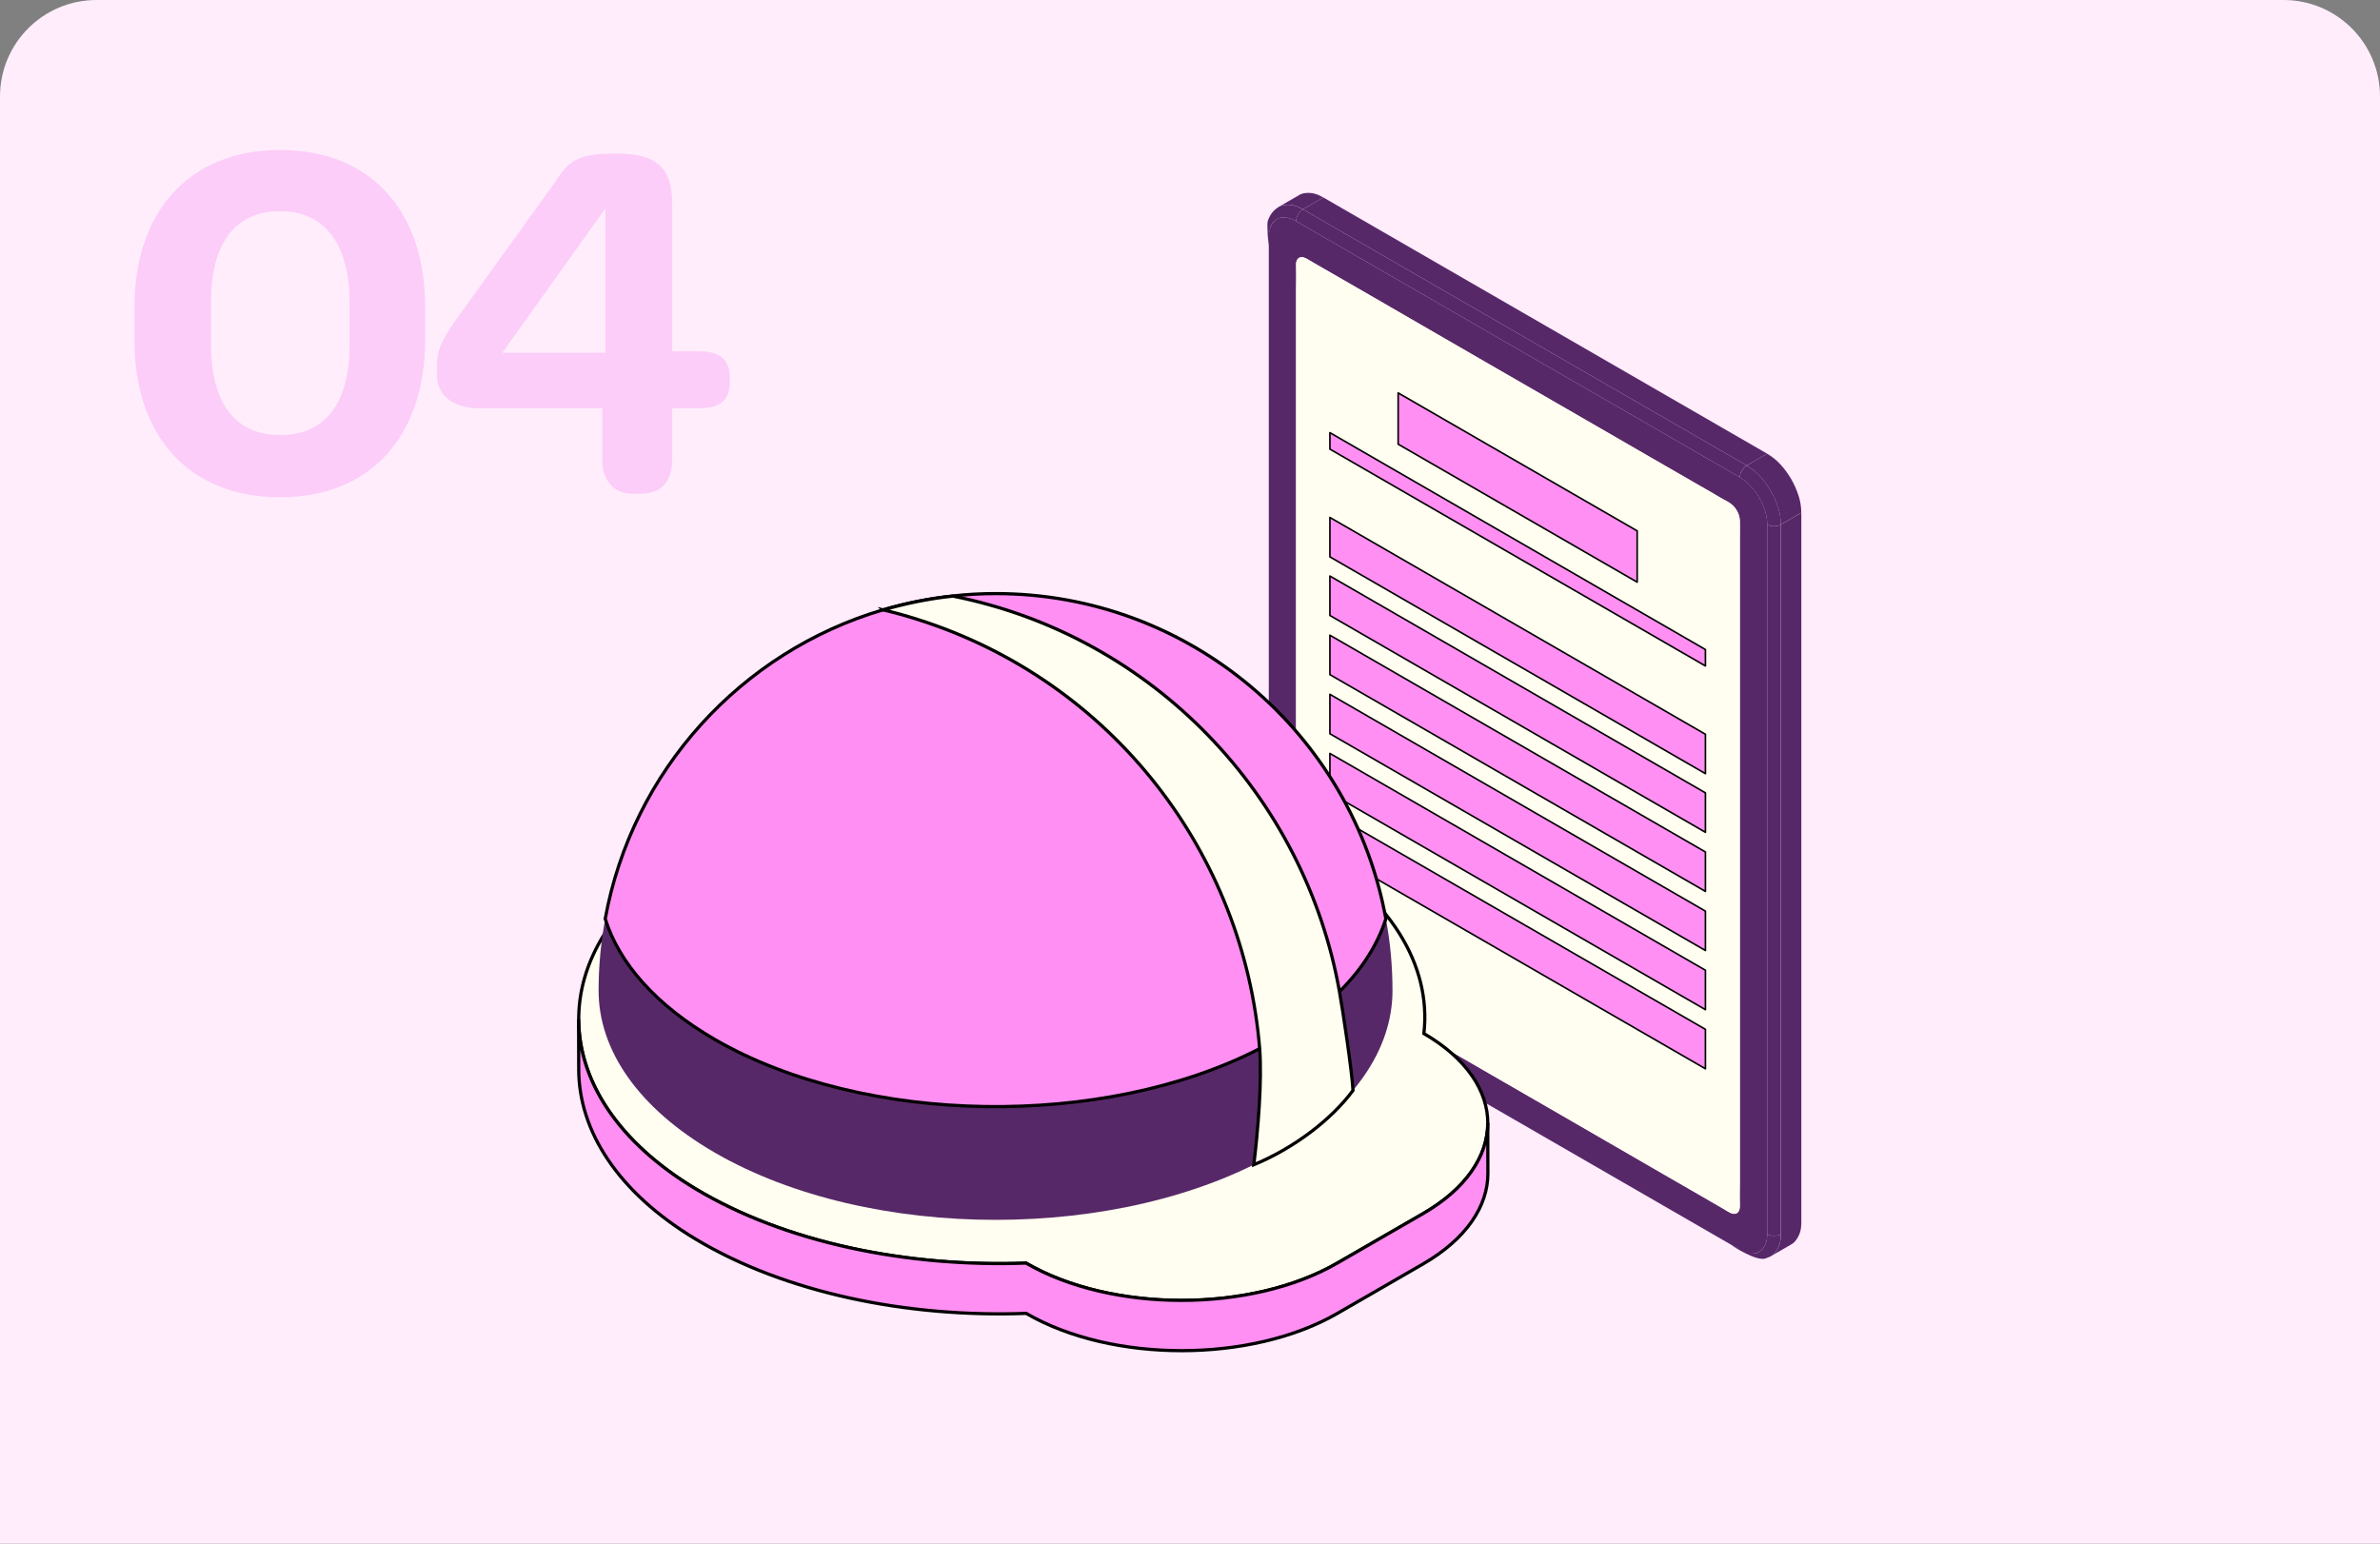 <?xml version="1.0" encoding="UTF-8"?><svg id="Layer_1" xmlns="http://www.w3.org/2000/svg" viewBox="0 0 370 240"><rect x="0" y="0" width="370" height="240" fill="#808080" stroke="none"/><defs><style>.cls-1{fill:#f3ae00;}.cls-2{isolation:isolate;}.cls-3,.cls-4{stroke-miterlimit:10;stroke-width:.5px;}.cls-3,.cls-4,.cls-5{stroke:#000;}.cls-3,.cls-5{fill:#ff8ff2;}.cls-4,.cls-6{fill:#fffef0;}.cls-7{fill:#fccdf9;}.cls-8{fill:#572868;}.cls-5{stroke-linecap:round;stroke-linejoin:round;stroke-width:.25px;}.cls-9{fill:#ffedfc;}</style></defs><path class="cls-9" d="M15,0h340c8.28,0,15,6.72,15,15v225H0V15C0,6.72,6.72,0,15,0Z"/><path class="cls-7" d="M20.9,52.92v-5.12c0-14.96,8.56-24.48,22.64-24.48s22.56,9.44,22.56,24.4v5.04c0,15.04-8.48,24.56-22.56,24.56s-22.64-9.44-22.64-24.4ZM54.34,53.64v-6.64c0-9.12-3.92-14.16-10.8-14.16s-10.72,4.88-10.72,14v6.8c0,9.04,3.76,14,10.72,14s10.8-4.88,10.8-14Z"/><path class="cls-7" d="M93.62,71.32v-7.84h-19.12c-4.08,0-6.56-2.08-6.56-5.04v-1.92c0-2.08.8-3.6,2.48-6.16l15.84-22c2.32-3.68,3.84-4.48,9.68-4.48s8.56,2,8.56,7.68v23.04h3.92c3.6,0,5.04,1.28,5.04,4.24v.4c0,3.04-1.44,4.24-5.04,4.24h-3.92v7.84c0,3.52-1.6,5.44-4.96,5.44h-1.12c-3.12,0-4.8-2.08-4.8-5.44ZM94.1,54.84v-22.4l-16,22.4h16Z"/><path class="cls-8" d="M279.6,77.02c.28.89.43,1.79.43,2.7l-3.19,1.84c0-.91-.14-1.81-.43-2.7-.57-1.78-1.5-3.37-2.75-4.76-.63-.69-1.34-1.27-2.12-1.72l3.18-1.84c.79.46,1.5,1.03,2.12,1.72,1.26,1.39,2.17,2.98,2.75,4.76Z"/><path class="cls-8" d="M280.04,79.72v110.31c0,.33-.02.65-.07.99-.09.65-.35,1.25-.76,1.8-.2.27-.44.49-.72.65-1.06.61-2.12,1.22-3.19,1.84.28-.16.52-.38.73-.65.42-.55.67-1.14.76-1.8.05-.33.07-.66.07-.99v-110.31l3.19-1.84Z"/><path class="cls-8" d="M276.85,81.57v110.31c-.15.09-.32.16-.51.2-.36.07-.73.07-1.1,0-.18-.04-.35-.11-.51-.2v-110.31c.16.09.33.15.51.19.36.08.73.08,1.1,0,.19-.04.36-.1.51-.19Z"/><path class="cls-8" d="M276.85,81.57c-.15.09-.32.15-.51.19-.36.08-.73.08-1.1,0-.18-.04-.35-.1-.51-.19,0-.73-.11-1.45-.35-2.16-.46-1.43-1.2-2.7-2.2-3.81-.51-.56-1.07-1.02-1.7-1.38,0-.18.03-.36.09-.54.12-.36.3-.68.55-.96.13-.14.27-.25.43-.34.79.46,1.49,1.03,2.12,1.72,1.25,1.39,2.17,2.98,2.75,4.76.29.89.43,1.79.43,2.7Z"/><path class="cls-8" d="M201.49,34.38l69,39.83c.63.36,1.2.83,1.7,1.38,1,1.11,1.74,2.38,2.2,3.81.23.72.35,1.43.35,2.16v110.31c0,.52-.06,1.05-.26,1.54-.26.64-.77,1.21-1.42,1.41-.8.24-1.83-.08-2.56-.5l-69-39.83c-.63-.36-1.2-.83-1.7-1.38-1.01-1.12-1.74-2.38-2.2-3.81-.23-.71-.35-1.43-.35-2.16V36.83c0-.52.06-1.05.26-1.54.27-.64.77-1.21,1.42-1.41.81-.24,1.83.08,2.56.5ZM270.49,81.7c0-.5,0-1-.12-1.47-.06-.24-.15-.47-.27-.68-.11-.22-.24-.43-.4-.62-.2-.26-.44-.48-.71-.67-.33-.24-.7-.42-1.06-.61-.57-.31-1.13-.65-1.69-.99-.71-.42-1.42-.81-2.13-1.22-1.14-.65-2.27-1.31-3.4-1.96-1.41-.82-2.83-1.63-4.25-2.45-2.27-1.31-4.53-2.62-6.8-3.93-2.83-1.63-5.66-3.27-8.49-4.9-3.4-1.96-6.8-3.93-10.19-5.88-3.4-1.96-6.8-3.92-10.19-5.89-2.54-1.47-5.09-2.95-7.64-4.42-1.7-.98-3.4-1.96-5.1-2.94-.71-.4-1.41-.81-2.12-1.22-.57-.32-1.14-.65-1.7-.98-.32-.19-.63-.38-.95-.56-.22-.13-.43-.24-.67-.3-.12-.02-.24-.03-.36-.02-.13.02-.24.06-.34.13-.1.07-.19.16-.25.27-.06.11-.1.22-.13.34-.03.16-.04.32-.04.49,0,.45.01.89.02,1.34.01.73,0,1.47-.02,2.21-.01.98,0,1.96,0,2.94,0,.98,0,1.96,0,2.94,0,1.96,0,3.92,0,5.88,0,2.94,0,5.88,0,8.83v76.5c0,.98,0,1.97,0,2.94,0,.73,0,1.46-.01,2.2,0,.25,0,.5.01.75.02.25.05.49.11.73.06.23.16.46.27.68.11.22.24.43.4.61.2.26.44.48.71.68.33.23.71.42,1.06.61.58.31,1.13.65,1.7.98.7.42,1.42.82,2.13,1.22,1.13.64,2.27,1.3,3.39,1.96,1.42.82,2.83,1.63,4.25,2.45,2.27,1.3,4.53,2.62,6.79,3.92,2.83,1.64,5.66,3.27,8.5,4.91,3.4,1.96,6.8,3.92,10.19,5.88,3.4,1.96,6.8,3.92,10.19,5.89,2.54,1.47,5.09,2.94,7.64,4.42,1.7.98,3.4,1.96,5.1,2.94.71.41,1.41.82,2.12,1.23.57.32,1.14.65,1.7.98.31.18.63.37.94.56.22.12.44.24.68.3.12.03.24.04.36.02.12-.02.24-.06.34-.13.1-.07.18-.17.24-.27.06-.11.11-.22.13-.34.03-.16.04-.32.05-.49,0-.45-.01-.9-.02-1.34-.01-.73.01-1.47.02-2.21.01-.98,0-1.96,0-2.94v-2.94c0-1.96,0-3.92,0-5.88v-88.27c0-.73,0-1.45.01-2.2Z"/><polygon class="cls-8" points="274.73 70.54 271.55 72.37 202.55 32.54 205.73 30.7 274.73 70.54"/><path class="cls-8" d="M202.55,32.54l69,39.83c-.16.09-.3.2-.43.34-.25.28-.43.6-.55.96-.06.18-.09.36-.09.54l-69-39.83c0-.18.03-.36.09-.54.11-.36.3-.68.55-.96.13-.14.27-.25.43-.34Z"/><path class="cls-8" d="M269.25,193.62c.73.42,2.99,1.46,3.8,1.21.65-.2,1.16-.77,1.42-1.41.21-.49.26-1.02.26-1.54.16.09.33.16.51.2.36.07.73.07,1.1,0,.19-.04.36-.11.51-.2,0,.33-.02.66-.07.99-.09.65-.34,1.25-.76,1.8-.2.27-.45.49-.73.65q-.26.15-.86.35c-1.39.46-5.19-1.99-5.19-2.05Z"/><path class="cls-6" d="M270.37,80.23c.13.47.13.97.12,1.47,0,.75-.01,1.47-.01,2.2v88.27c0,1.96,0,3.92,0,5.88v2.94c0,.98.01,1.96,0,2.94,0,.74-.03,1.48-.02,2.21.01.44.03.89.02,1.34,0,.17-.01.33-.05.49-.02.12-.07.23-.13.34-.06.1-.14.2-.24.27-.1.07-.22.11-.34.13-.13.02-.24,0-.36-.02-.24-.05-.46-.18-.68-.3-.32-.19-.63-.38-.94-.56-.56-.33-1.13-.65-1.7-.98-.71-.41-1.42-.82-2.12-1.23-1.7-.98-3.4-1.96-5.1-2.94-2.55-1.47-5.09-2.95-7.64-4.42-3.4-1.96-6.8-3.92-10.19-5.89-3.4-1.96-6.8-3.93-10.19-5.88-2.83-1.63-5.66-3.27-8.5-4.91-2.26-1.3-4.52-2.62-6.79-3.92-1.42-.81-2.83-1.63-4.25-2.45-1.13-.66-2.26-1.32-3.39-1.96-.71-.4-1.43-.81-2.13-1.22-.56-.33-1.12-.68-1.7-.98-.36-.19-.73-.38-1.06-.61-.27-.19-.51-.42-.71-.68-.15-.19-.28-.4-.4-.61-.11-.22-.21-.45-.27-.68-.06-.24-.09-.48-.11-.73-.01-.24-.01-.5-.01-.75,0-.74.01-1.46.01-2.2,0-.97,0-1.96,0-2.94v-76.5c0-2.94,0-5.88,0-8.83,0-1.96,0-3.92,0-5.88,0-.98,0-1.96,0-2.94,0-.98-.01-1.96,0-2.94.01-.73.03-1.47.02-2.21,0-.45-.02-.89-.02-1.34,0-.17,0-.33.04-.49.03-.12.07-.23.13-.34.06-.11.15-.2.25-.27.1-.07.22-.11.34-.13.12-.02.24,0,.36.02.24.06.46.18.67.3.32.18.63.37.95.56.56.32,1.13.65,1.7.98.71.41,1.41.82,2.12,1.22,1.7.98,3.4,1.96,5.1,2.94,2.56,1.47,5.1,2.94,7.64,4.42,3.39,1.96,6.8,3.92,10.19,5.89,3.4,1.96,6.8,3.92,10.19,5.88,2.83,1.63,5.66,3.27,8.49,4.9,2.27,1.31,4.53,2.62,6.8,3.93,1.42.81,2.83,1.63,4.25,2.45,1.13.65,2.26,1.31,3.4,1.96.71.4,1.42.8,2.13,1.22.56.34,1.12.68,1.69.99.36.19.73.37,1.06.61.27.19.51.42.71.67.15.19.28.4.4.62.11.22.2.44.27.68Z"/><path class="cls-8" d="M205.73,30.7l-3.18,1.84c-.28-.17-.58-.31-.89-.44-.61-.24-1.26-.33-1.94-.24-.34.04-.64.14-.93.3,1.04-.6,2.07-1.2,3.11-1.79.02-.02.05-.03.07-.05.28-.16.59-.26.92-.3.68-.09,1.33,0,1.94.24.31.13.61.27.89.44Z"/><path class="cls-8" d="M197.5,35.29c-.2.49-.26,2.32-.26,2.84-.06-.03-.34-3.25-.14-3.81.1-.28.24-.6.39-.85.15-.26.36-.52.57-.73.21-.21.48-.42.73-.57.28-.16.59-.26.93-.3.68-.09,1.33,0,1.94.24.31.13.6.27.89.44-.16.09-.3.2-.43.34-.25.28-.43.6-.55.96-.06.18-.09.36-.09.54-.73-.42-1.75-.75-2.56-.5-.65.2-1.16.77-1.42,1.41Z"/><polygon class="cls-5" points="265.13 160.04 265.13 166.17 206.75 132.46 206.75 126.34 265.13 160.04"/><polygon class="cls-5" points="265.13 150.85 265.13 156.98 206.75 123.27 206.75 117.14 265.13 150.85"/><polygon class="cls-5" points="265.13 141.66 265.13 147.78 206.75 114.08 206.75 107.95 265.13 141.66"/><polygon class="cls-5" points="265.13 132.46 265.13 138.59 206.75 104.89 206.75 98.76 265.13 132.46"/><polygon class="cls-5" points="265.13 123.27 265.13 129.4 206.75 95.69 206.75 89.56 265.13 123.27"/><polygon class="cls-5" points="265.13 120.28 265.13 114.16 206.75 80.45 206.75 86.58 265.13 120.28"/><polygon class="cls-5" points="265.13 100.99 265.13 103.54 206.75 69.83 206.75 67.27 265.13 100.99"/><polygon class="cls-5" points="254.52 82.54 254.52 90.51 217.36 69.06 217.36 61.09 254.52 82.54"/><g class="cls-2"><path class="cls-1" d="M221.52,165.92l-.02-7.82c0,.86-.05,1.73-.14,2.59l.02,7.82c.1-.86.15-1.73.14-2.59Z"/><path class="cls-4" d="M109.25,131.35c-.83.48-1.65.98-2.44,1.49-22.95,14.71-22.37,37.73,1.29,51.98,13.95,8.39,32.92,12.25,51.42,11.57,13.3,7.73,35,7.73,48.39,0l13.31-7.68c13.39-7.73,13.44-20.28.14-28.02,1.2-10.54-5.11-21.3-18.96-29.35-25.64-14.9-67.35-14.88-93.14,0Z"/><path class="cls-3" d="M231.29,174.61c.01,5.1-3.35,10.21-10.08,14.09l-13.31,7.68c-13.39,7.73-35.08,7.73-48.39,0-18.5.67-37.46-3.18-51.42-11.57-12.04-7.25-18.11-16.78-18.14-26.32l.02,7.82c.03,9.54,6.09,19.07,18.14,26.32,13.95,8.39,32.92,12.25,51.42,11.57h0c13.3,7.73,35,7.73,48.39,0l13.31-7.68c6.73-3.89,10.09-8.99,10.08-14.09l-.02-7.82Z"/></g><path class="cls-8" d="M93.06,154.02c0,9.12,6.02,18.22,18.08,25.2,24.1,13.92,63.16,13.92,87.26,0,12.04-6.97,18.08-16.07,18.08-25.2,0-3.82-.34-7.53-1.03-11.15-5.23-28.74-30.41-50.56-60.67-50.56-30.28,0-55.46,21.82-60.69,50.56-.68,3.62-1.03,7.34-1.03,11.15Z"/><path class="cls-3" d="M94.09,142.86c2.15,6.87,7.85,13.43,17.05,18.76,23.26,13.43,60.47,13.89,84.69,1.42.88-.46,1.74-.93,2.57-1.42,3.91-2.28,7.19-4.75,9.83-7.44,3.57-3.55,5.97-7.39,7.22-11.33-5.23-28.74-30.41-50.56-60.67-50.56-2.25,0-4.48.12-6.65.37-3.72.39-7.34,1.13-10.84,2.15-22.09,6.51-39.02,25.07-43.2,48.04Z"/><path class="cls-4" d="M137.29,94.82c1.79.42,3.55.91,5.31,1.47,30.55,9.64,50.81,36.69,53.23,66.76.39,5.11-.28,12.85-.91,18.04,6.34-2.62,12.16-7.12,15.42-11.56-.17-3.11-1.56-12.32-2.1-15.33-5.36-30.31-28.84-55.29-60.1-61.52-3.72.39-7.34,1.13-10.84,2.15Z"/></svg>